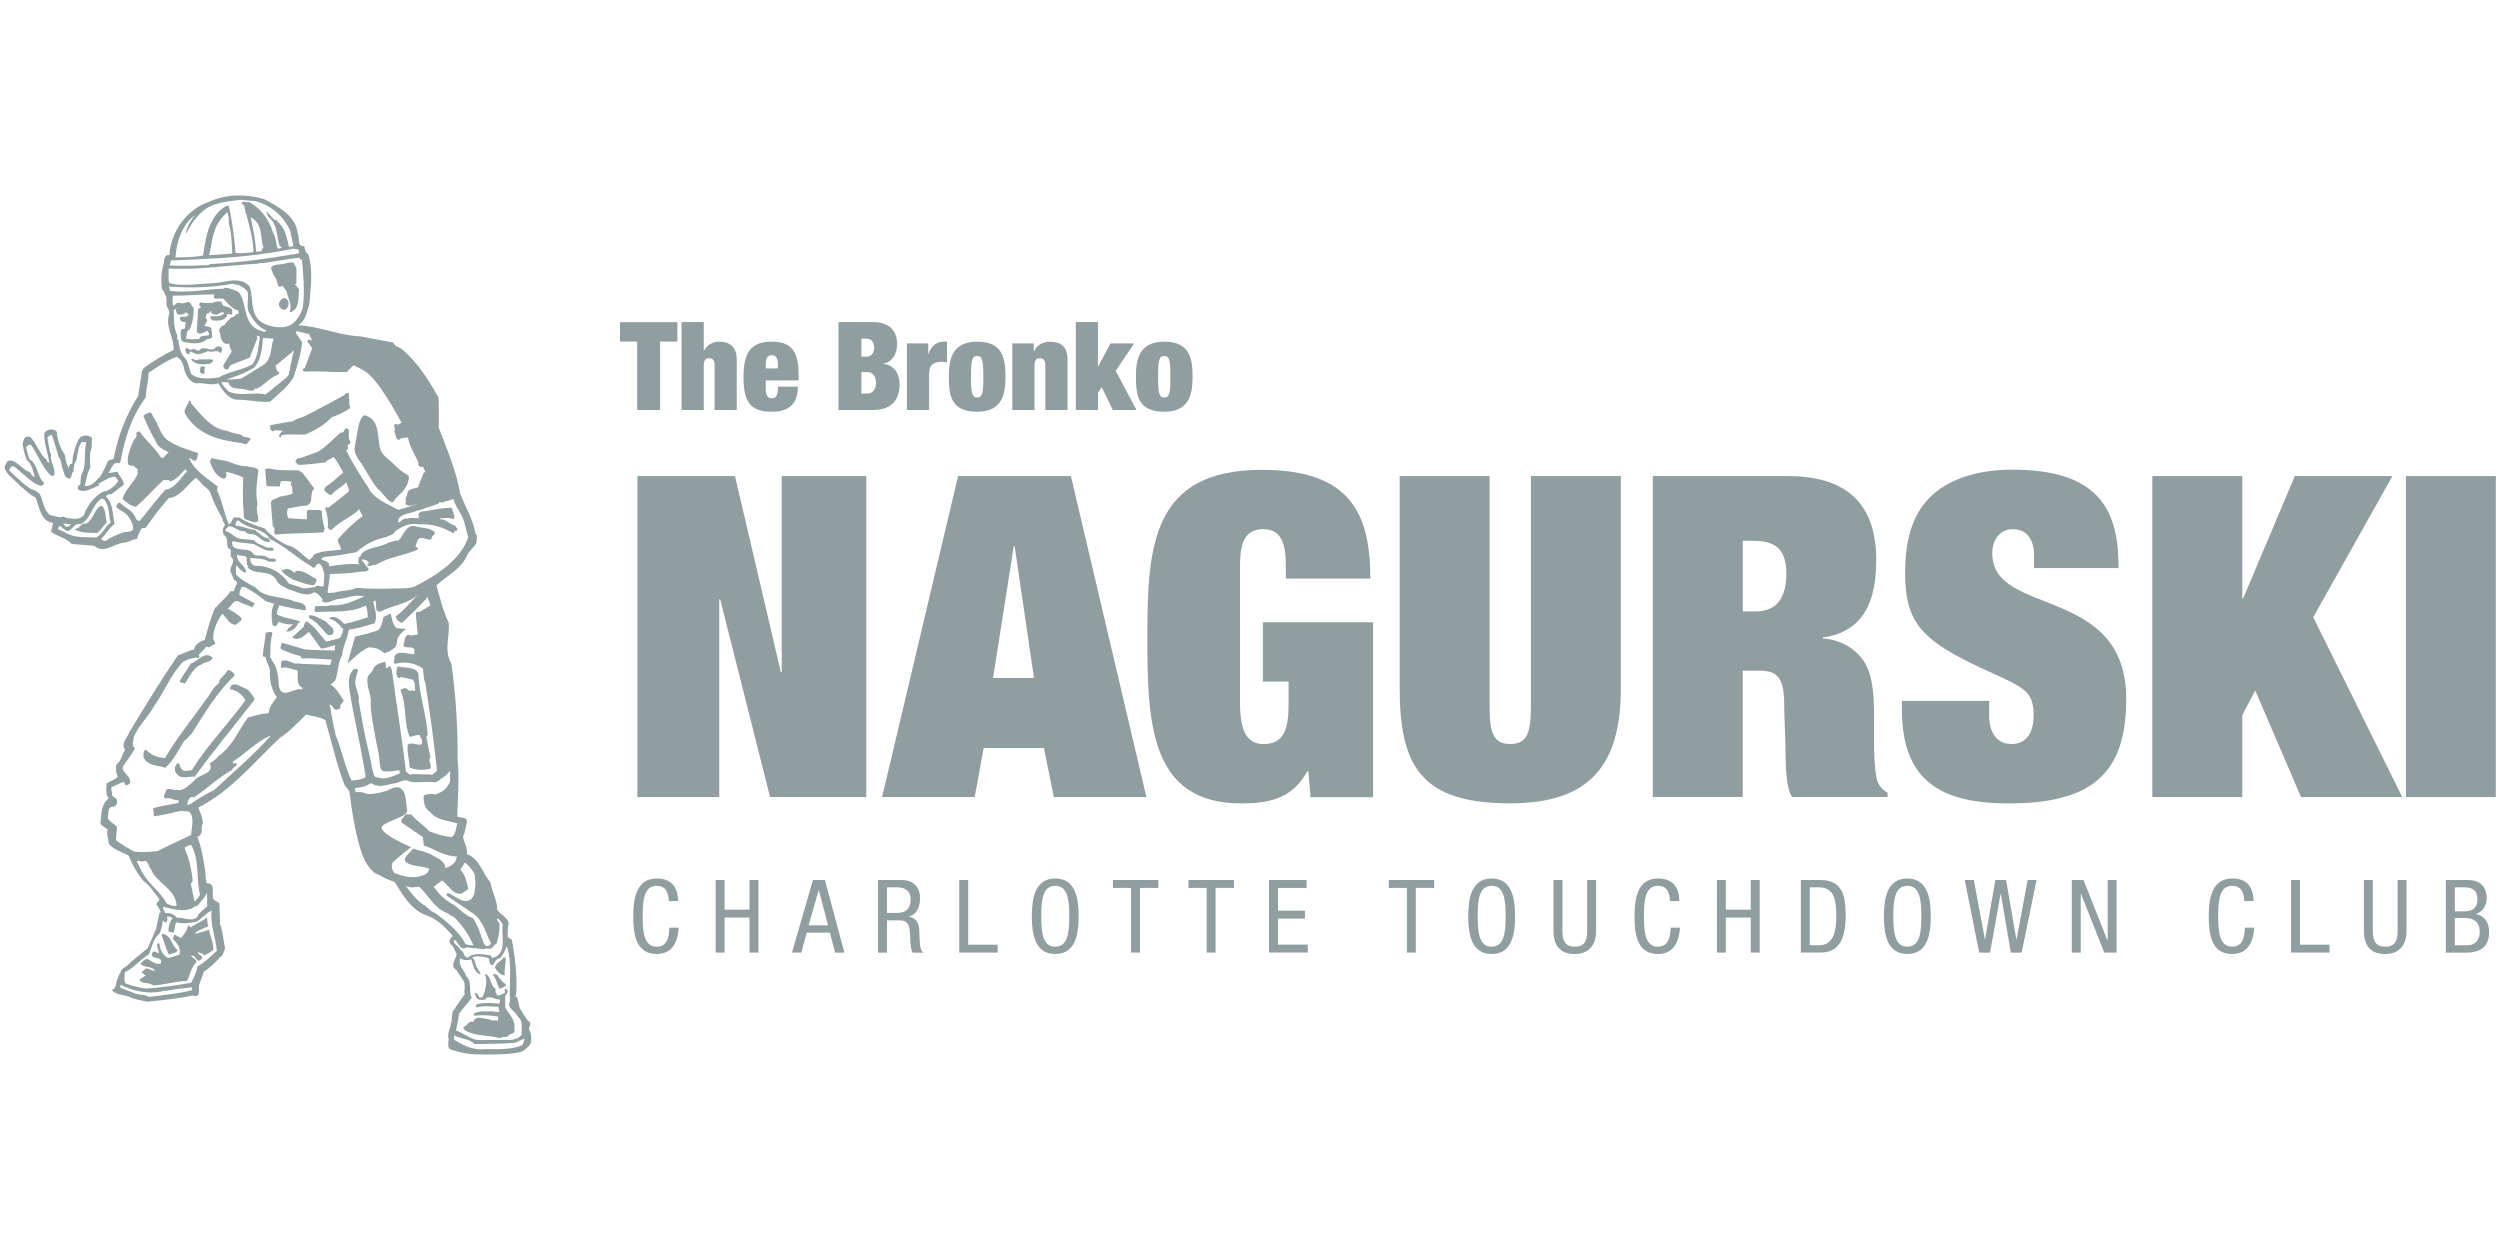 <?xml version="1.0" encoding="UTF-8"?> <svg xmlns="http://www.w3.org/2000/svg" id="Layer_1" viewBox="0 0 300 150"><defs><style>.cls-1{fill:#909ea0;stroke-width:0px;}</style></defs><path class="cls-1" d="m45.48,58.79c.59.5,1.41,1.94,1.79,1.32.37-.63,1.34-1.08,1.69-2.27.35-1.19-.07-.51-1.43-1.88-1.36-1.37-1.9-1.22-2.08-3.09-.17-1.88-.47-2.64-1.63-3.02-.51-.17-.85,1.49-.85,1.49,0,0-.23,1.43-.4,2.29-.17.86.57,1.6.92,2.17.35.56,1.4,2.49,1.99,3Z"></path><path class="cls-1" d="m63.72,124.47s0-.09,0-.14c-.01-.24-.06-.48-.18-.68-.27-.31.45-.9-.16-1.13-.43-.6-.84-1.17-1.13-1.86.12.04-.09-.58-.19-.99-.06-.02-.13-.04-.19-.06.17-.94.12-1.76.07-2.68-.04-1.37-.28-2.78-.51-4.15l-.49-.34c-.05-.56,0-1.18.11-1.73-.26-.65-.95-.97-1.38-1.51,0-1.2-.62-2.13-.82-3.33-.97-1.08-1.25-2.78-2.83-3.39.12-.74-.36-1.37-.46-2.09.29-.57.31-1.18.47-1.76.04-.63-.76-.46-1.16-.65.05-1.94.26-4.85.04-6.75.05-3.46-.21-8.06-.76-11.63-.93-1.56-.13-3.33-.31-4.89-.67-1.39-1.06-3-1.47-4.47,1.3-1.19,2.98-1.96,3.67-3.58.24-.57.91-1,1.15-1.55-.03-.31.2-.92-.16-1.13-.25-1.66-1.23-3.2-1.83-4.8-.43-2.68-1.57-5.25-2.56-7.89.05-1.1,0-2.42,0-3.54-1.17-2.09-2.42-4.11-4.3-5.76-.36-.33-.98-.39-1.14-.88l-3.92-.74c-2.6-.11-4.96-1.22-7.51-1.34.93-.53,1.03-1.61,1.35-2.51.16-2.09.48-4.16-.14-6.05-.38-.07-.33-.61-.49-.93-.92.07-.46-1.05-.78-1.55-.16-2.08-2.45-3.27-4.03-4.1-2.28-.64-4.5-.6-6.56.31-2.73.92-4.63,3.6-4.8,6.42h-.24c-.56.25-.3.91-.53,1.34-.19.72-.25,1.69-.15,2.46-.07.35.41.55.35.86.36.35.16.97.25,1.44.22.31.41.82.25,1.18-.38,1.45.67,2.65.58,4.1-1.25.58-2.47,1.37-3.58,2.16l-.22.39-.45,2.97c-1.45,2.29-2.44,4.82-2.95,7.55l-.65.19c-.23.65-.59,1.24-.9,1.86-.53.5-1.09,1.35-1.91,1.19.22-.73.25-1.55.68-2.19-.07-.63-.08-1.34,0-1.97.22-.25.15-1.36.17-1.66-.45-.24-.82-.3-1.33-.08-.56.59-.98,2.24-.99,2.91,0,.15-.03.46-.29.34-.06.17-.12.35-.18.52-.08-.04-.02-.14-.03-.22-.36-.38-.31-.97-.45-1.46-.44-.45-.93-2.02-.94-2.65-.08-.21-.16-.21-.35-.24-.37-.21-.9.02-1.12.34-.17.92.48,2.66.55,3.51l-.09.09c-.12-.09-.19-.26-.21-.42-.71-.36-1.41-2.35-2.01-2.7-.5-.14-.74.07-.86.86,0,.37.33,1.58.48,1.9.66.49.73,1.38.98,2.03-.31.04-.45-.45-.7-.63-.59-.08-1.43-1.2-2.03-1.29-.6-.18-.67.24-.89.68-.08.8,1.46,1.82,1.89,2.35.66.51,1.06,1.03,1.8,1.35.49,1.1.59,2.88,2.11,3.08l-.24,1.06c.78.56,1.83.72,2.49,1.46l2.71.21c1.15,1.05,2.37-.29,3.57-.37.61-.04.99-.47,1.58-.43-.02-.2.09-.35.13-.54.22-.26.22-.98.83-.76.91-1.22,1.75-2.47,2.84-3.62,1.4-.15,2.23-1.64,3.24-2.44l.62.61c.35.53,1.03.73,1.15,1.33.38,1.03.87,2.03,1.43,2.99-.04.35.32.56.27.82-.31.29-.29.76-.12,1.11.6.38.27,1.03.51,1.6.54.11.26.7.31,1,.67.51-.04,1.13-.06,1.69l.47,1.15c.77.2.03.76.03,1.12-.01.22-.27.28-.43.16-.32.57-.9,1.06-1.37,1.53-.22.13-.24.47-.49.45-.56,1.26-.91,2.58-1.26,3.91-.57.17-1.18.53-1.3,1.16-.64.1-1.34.51-1.93.69-2.02,2.95-3.94,6.11-5.82,9.21-.23.68-1.07,1.35-.5,2.13-.4.57-.43,1.31-1.07,1.77-.08.46-.03,1.01.18,1.44-.39.44-.96.5-1.35.85-.04.65-.11,1.22.26,1.77-.95.67-.86,2.03-.99,2.94.13.41.58.52.86.77-.15.64.12,1.17.16,1.75.58.7,1.57.95,2.36,1.4.43,1.07,1.04,2.13,1.8,3.06.72.48,1.22,1.3,1.72,1.94.49.33-.19.56-.2.87.26.23.38.6.55.89-.05.03-.07.1-.15.08l-.44,1.99-.97,2.26c-.83.71-1.71,1.34-2.56,2.17-.36.2-.68.41-.75.85-.02,0-.05.02-.07.03-.23.58-.44,1.08-.39,1.07-.04.32-.14.8-.55.9.49.67,1.52.53,2.25.9.59.27,1.29.34,1.93.52,1.91-.18,3.83-.39,5.68-.77-.02.08.06.11.12.1.77-.01.35-.97.5-1.35l.56-1.58c.78-.51,1.43-1.16,2-1.8.21-.02.38-.47.54-1.02-.19-.98-.26-1.99-.6-2.91l-.07-2.47c-.15-.2-.46-.26-.66-.44-.43-.6.36-1.98-.86-1.98-.15-.46-.15-.97-.18-1.49-.25-1.37-.42-2.77-.95-4.08.31-.07.39-.3.5-.54.06-.42-.04-.72.16-1.06,0-.7-.34-1.29-.54-1.91,3.98-2.04,6.65-5.42,9.77-8.35,1.28-.87,2.11-1.78,3.16-2.81.77.22,1.63.26,2.31.67.74,2.56,1.33,5.24,2.29,7.75l.59.8c.34,2.51.71,5.17,1.53,7.52.3.84.81,1.71,1.52,2.28.25.12.49.22.72.31.09.08.18.14.27.19.41.21.92.41,1.4.57.93,1.52,1.89,3.21,3.66,3.96,1.38.39,2.45,1.51,3.35,2.56-.31.06-.32.35-.45.56.1.19.1.49.38.55l.5,1.02c-.08.6-.87,1.47-.04,1.91.2.39.57.78.78,1.21.46.4.02,1.59.26,1.64-.51.73-1.03,1.47-1.51,2.19l-.13,1.33h-.05c-.02.63-.52,1.25-.26,1.95-.08.21-.15,1.08.15,1.19,0,0,1.44.56,2.96.61,2.48.08,5.4,0,5.94-.48.53-.47.74-.66.82-.94,0,0-.02,0-.03.01.05-.19.07-.41.08-.63Zm-8.48-20.1l.55-.87c.49.37.83.83,1.14,1.33.05.31.1.68.13,1.04-.06.45.01,1.45-.45,1.94-.86.9-2.05-.39-2.77-.6-.38-.11-.22.28-.22.28,0,0,2.41,1.61,3.22,2.17,1.18.81,1.64,2.88,2.1,3.55-.09.12-.19.23-.33.31-.61.09-.6-.64-.82-1-.22-.81-.56-1.59-1.01-2.34-.98-.26-1.73-1.3-2.61-1.76-.88-.5-1.51-1.16-2.13-2.01l1.01-.75c.83.58,1.27,1.77,2.4,1.57.18-.28.61-.27.73-.62-.16-.79-.34-1.59-.92-2.25Zm-.35-5.57c-.19.52-.17,1.31-.66,1.65-.87-.07-1.86-.35-2.72-.69-.66-.75-1.49-1.21-2.13-2.01l-.68-.04c-.2.31-.67.57-.52.99.84.6,1.73,1.16,2.61,1.78-.03.08-.04.23-.02.16v.1c-.01.09.11.47.07.72,1.32.41,2.52,1.35,3.98,1.31-.03.17-.07.34-.12.49-.29.5-.75.76-1.29.9.04-.87-.95-1.15-1.57-1.57-.71-.39-1.54-.51-2.3-.76-.22.45-1,.85-.97,1.46.69.77,1.96.55,2.9.94.07.21-.12.43-.28.6-1.23.72-2.65.42-3.9-.09-.3-.5-.43-1.02-.04-1.37.99-.88,2.08-1.71,2.08-1.71,0,0-1.44-.61-2.48-1.27-.77-.49-1.32-1-.91-1.33,0,0,0,0,.01,0,.97-.76,3.12-1.08,2.9-1.91-.23-.84.11-3.69-2.31-2.31,0,0-1.87.68-2.67.36-.44-.18-.87-.17-1.18-.13-.05-.17-.1-.33-.09-.5.64-.05,1.36-.21,1.92-.6,1.11.69,1.88.13,3.04,0,.55-.18,1.1-.55,1.63-.17,1,.17,2.15-.07,3.03.09.32-.12.54-.27.7-.45.39-.21.79-.53,1.09-.97.01.45.01.9,0,1.35-.24.49-.65,1.09-1.32,1.33-.19.07-.34.14-.48.2-.36-.18-.78-.01-1.14,0l-.23.13c-.05.81.16,1.59.79,1.97.71.96,2.11,1.01,3.24,1.36Zm.45-37.07s0,.01,0,.02c.06.11.11.21.16.32.02.04.04.08.05.12.06.14.11.28.15.43l.49,1.86c-.97,2.84-4.03,4.69-6.53,5.95-1.07.28-2.23.13-3.24.21-1.25.03-2.4,0-3.62-.1-.81.4-1.87.29-2.75.59-.22-.06-.47.08-.74,0,.07-.81.24-1.51.27-2.25,1.25-.02,2.48-.08,3.65-.27.4-.11.82.13,1.02-.33l-.83-1.06.11-.11c.29.06.61.14.76.44-.09.03-.25.14-.22.28.31.23.68-.11,1.05-.05,1.56-.98,3.39-1.1,5.01-1.83v-.15c-.03-.18-.21-.07-.27-.19l.17-.55c.24-.9,1.02-.33,1.51-.3.38.02.2-.53.57-.57.27-.53-.35-.45-.49-.71l-1.62-.27c-1.17-.48-1.57,1.01-2.18,1.67-.41-.08-.73.15-1.11.2-1.07.65-2.37.48-3.35,1.37.06.24-.21.32-.32.47.03.27-.21.59.14.81-1.23-.14-2.46.05-3.67.23-.01-.08-.02-.16-.04-.24-.01-.54-1.6-.46-.55-.89,1.27-.08,2.59-.34,3.86-.57.97-.9,2.21-1.56,3.56-1.8.25-.22.91-.22,1.07-.69.89-.66,1.77-1.06,2.9-.85,1.4-.09,2.87.33,4.04,1.06.18,0,.12-.21.2-.3.06.02.17.1.22.01.3-.26-.13-.41-.14-.63-.67-.09-1.06-.75-1.75-.74l-.14-.13c.54.03,1.11-.13,1.61.1.05-.02.09-.04.12-.07.02-.01.02-.03.03-.04.13-.18-.12-.43-.06-.64-.26-.17,0-.57-.38-.61-.29,0-.57.03-.85.06-.13.02-.25.04-.38.05-.14.02-.28.04-.42.06-.27.05-.54.09-.81.14-.07.01-.15.02-.22.04-.27.04-.54.08-.81.1-.21.1-.5.34-.27.57-.08.04-.04.14-.06.21-.36.1-.97-.14-1.33.1-.4-.21-.75.31-1.13.46-.07-1.18,1.55-1.02,2.25-1.46.53,0,.97-.36,1.42-.41l1.18-.42c0-.05.02-.08.03-.11,0,0,.01-.01.02-.02.02-.01.03-.03.05-.03,0,0,.02,0,.03,0,.03,0,.06,0,.09,0,0,0,0,0,.01,0,.13.01.27.05.37-.01.01-.02.03-.04.04-.06.39-.04.8-.19,1.15-.33.14.66.58,1.26.92,1.89ZM23.41,25.8c-.41.52-1.03,1.43-1.09,2.17l.04.05c.11-.24.23-.46.35-.67.04-.07.09-.15.13-.22.08-.13.17-.27.26-.4.06-.08.12-.17.18-.25.09-.11.18-.23.27-.34.07-.09.15-.17.23-.26.04-.05.1-.1.14-.14.11-.11.21-.22.33-.33,1.29-1.16,2.97-1.2,4.6-1.43l1.83.16c1.87.5,3.31,1.79,4.12,3.47l.4,1.83c-.09.17-.34.13-.52.19-.25-1.07-.45-2.3-1.38-3.04-.03-.09-.1-.16-.16-.24l-.15.08-.99-1.04c-.08.2.15.41.19.63,1.13.86,1,2.3,1.35,3.48l.3.24-.5.11c-.28-.64-.2-1.41-.61-2.01-.39-1.42-1.44-2.87-2.87-3.61-.43.17-.69-.29-.89.21.56.19.33.87.61,1.3.1.45.22.9.34,1.35.01.05.03.11.04.16.07.29.14.59.2.88.01.05.02.1.03.15.06.29.11.59.15.89,0,.04,0,.08.01.12.04.32.06.64.06.97-.71.07-1.5.2-2.16.08-.03-.58-.09-1.18-.16-1.79-.02-.15-.04-.3-.06-.45-.07-.53-.14-1.07-.23-1.6-.1-.6-.2-1.19-.32-1.75-.27-.23-.62.18-.9.35-.41.34-.73.73-.99,1.16-.02.03-.03.05-.04.08-.1.17-.19.35-.27.53-.03.07-.06.13-.09.2-.06.15-.12.31-.18.47-.02.06-.04.13-.06.19-.07.22-.13.44-.18.66,0,.01,0,.03,0,.04-.05.22-.1.44-.14.66-.01.07-.02.13-.04.2-.03.18-.06.36-.09.55,0,.06-.02.12-.03.18-.03.21-.07.43-.1.64-1.07.21-2.3.22-3.32.23.14-1.95.82-3.96,2.37-5.09Zm4.47,4.62c-.93.07-1.93.18-2.78.19.25-.92.29-1.92.63-2.79.18-.83.82-1.66,1.52-2.36.23.37.22.88.21,1.35.34,1.19.34,2.34.42,3.61Zm3.52-.28c-.22.02-.42.1-.66.05-.08-1.31-.36-2.75-.66-4.11,1.34.64,1.18,2.12,1.44,3.35.29.28-.19.45-.12.71Zm-10.89,1.12c.94-.04,1.87-.07,2.8-.12.14,0,.29-.01.43-.02.95-.05,1.9-.1,2.85-.16.11,0,.22-.02.33-.02,1.93-.14,3.85-.34,5.75-.64.86-.14,1.73-.29,2.58-.47.22.12.7,0,.61.41v.17c-.9.15-1.79.29-2.69.43-.76.12-1.53.23-2.29.33-.23.03-.45.06-.68.08-.6.07-1.2.14-1.8.2-.25.02-.5.05-.74.07-.82.07-1.64.13-2.46.17l-.2.13c-1.54.02-3,.14-4.65.03l.18-.58Zm-.33.97c.53.02,1.05.02,1.57.02.06,0,.11,0,.17,0,.08,0,.16,0,.24,0,.08,0,.17,0,.25,0,.3,0,.61-.02.91-.03.15,0,.3-.02.46-.02.12,0,.23-.01.35-.02.56-.03,1.11-.08,1.66-.12.07,0,.13-.01.2-.02.18-.02.36-.03.54-.05.41-.04.82-.07,1.23-.11.13-.01.25-.02.38-.03.04,0,.09,0,.13-.01.04,0,.09,0,.13-.01.46-.04.91-.08,1.38-.11.39-.03.78-.06,1.18-.08.17-.13.58-.04.79-.09.6-.09,1.21-.19,1.81-.29.78-.13,1.57-.25,2.37-.34,0,.14.14.29.3.24.18,1.77.36,3.81.11,5.78-.18.53-.44,1.07-.81,1.5-.06.07-.12.12-.18.18-.04.03-.07.07-.1.1-.1.09-.21.17-.33.24,0,0,0,0-.01,0-.24.14-.52.24-.83.29-1.08.09-2.23-.15-3.03-.85-1.02-1.07-.66-2.74-1.08-4.01-.08-.09-.17-.17-.26-.25-.04-.03-.07-.05-.11-.08-.02-.02-.04-.03-.07-.05-.12-.08-.25-.15-.38-.2-.02,0-.05-.02-.07-.03-.28-.09-.57-.13-.87-.13-.03,0-.05,0-.08,0-.04,0-.09,0-.13,0-.1,0-.21.01-.31.03-.03,0-.06,0-.09.01-.07,0-.15.02-.22.03-.04,0-.08.01-.12.02-.22.03-.43.07-.65.11,0,0,0,0,0,0,0,0,0,0,0,0-.14.03-.28.05-.41.07-.02,0-.04,0-.07,0-.03,0-.06,0-.09.01-.02,0-.05,0-.07.01-.21.03-.42.05-.62.05-.7.03-1.37.1-2.04.15-.03,0-.05,0-.08,0-.17.01-.35.02-.52.03-.08,0-.17,0-.25,0-.15,0-.3,0-.44,0-.09,0-.17,0-.26,0-.16,0-.32-.02-.48-.03-.08,0-.15-.01-.23-.02-.24-.03-.48-.07-.72-.12-.21-.54-.02-1.23-.12-1.79Zm7.34,13.94c.47.68,1.42.35,2.09.62.33.05.69.2.96-.03l-.04-.17.24.06c.94-.38,1.53-1.31,2.5-1.65.11-.04.32-.2.2-.35-.3-.06-.31-.49-.42-.74l2.24-1.87c-.28.95-.44,1.99-.64,2.91l-.21.3-2.56,2.08c-1.51-.33-3.09.29-4.49-.37-.31-.47-.67-.58-.81-1.12.31.11.9-.16.94.32Zm-.33-.64c1.16-.38,2.3-.78,3.37-1.46v-.12s.09,0,.09,0c.71-.94.81-2.22.91-3.39l1.27.08c-.39,1.11-.16,2.55-1.35,3.23l-2.52,1.55c-.58.09-1.16.13-1.77.11Zm-6.91-11.15c2.4.21,5.35.12,7.71-.34.2.2.57.02.77.24.36.19.74.37.96.77.19.88-.23,1.65.17,2.46.46.88,1.12,1.78,2.09,2.15-.26.34-.65-.02-.97-.06-1.9-.88-1.33-3.16-2.35-4.54-.53-.27-1.07-.5-1.71-.54l-.1.12c-2.11.06-4.12.52-6.28.28-.34,0-.2-.34-.29-.55Zm.5,2.36c-.07-.45-.14-.85,0-1.26,1.57.02,3.32-.17,4.93-.15l-.04.39s.08.08.14.11h.97c.59.55,1.09,1.32,1.8,1.41l.07.41c-.4-.04-.51.5-.85.4-.29.31-.68.61-.84.94-.23.08-.47.22-.59.42-.01.02-.03.05-.03.07,0,.02-.01.05-.02.07,0,.02-.01.04-.01.07,0,.03,0,.06,0,.09,0,.02,0,.04,0,.06.01.05.04.11.07.16.1.49.17,1.11.7,1.33h.46c-.07.35.2.61.26.95l-1.01,1.63c0,.19.09.33.24.47.4.18.47-.3.62-.49l2.31-.9.93-2.35c.04-.14-.18-.23-.06-.31l.36.15c-.2,1.18-.2,2.44-.94,3.34-1.02.56-2.23.74-3.32,1.21-.08.03-.16.07-.24.1-.15.07-.31.15-.45.24-1,.12-2.48.3-3.3-.43-.29-.7-.3-1.54-.93-2.11-.41-.58-.55-1.26-.61-1.96-.34-.13,0-.34-.14-.6-.48-.99-.36-1.98-.42-3.02.16-.02.31-.11.43-.24l.04.05c-.4.05-.1.4-.09.62.29.3.71.09,1.01-.02v-.14c.15.12.54.16.32.42-.3.4-1.28-.22-.87.62.17.12.4.21.63.13-.13.26,0,.65-.2.87-.2-.09-.45.1-.44.33.1.52-.19,1.2.58,1.25.88.16,1.8.3,2.55-.33.25-.11.64-.05.68-.41-.17-.38.14-1.03-.49-1.15-.05,0-.09,0-.12,0-.03,0-.06-.02-.09-.03,0,0,0,0-.01,0-.01,0-.02,0-.03-.01.01,0,.02,0,.03.01l-.24-.04c.07-.31.58-.63.15-.94.11-.18-.03-.61.35-.55.12-.09.15-.32.34-.29-.18.32.3.38.53.44.37,0,.57-.48,1.02-.22-.42.64-1.22.28-1.72.44.1.22.15.41.42.48.65,0,1.28.05,1.6-.54,0-.06.04-.17-.03-.22.15-.04.4-.07.51.08.26-.08.12-.35.18-.53-.2-.65-1.3-.23-1.28-1.06-.33-.05-.67,0-1.01.05v.12s-.5-.03-.5-.03c.02,0,.05,0,.07-.01-.03,0-.05,0-.08.01-.01,0-.02,0-.03,0-.05,0-.1.01-.15.02-.05,0-.11,0-.16,0-.05,0-.09,0-.13,0-.06,0-.13,0-.19-.01-.04,0-.07,0-.11-.01-.1-.02-.19-.04-.29-.08-.12.18-.16.32-.03.5h.14c-.08.04-.06.13-.06.19-.14-.02-.28.12-.3.25l-.16,2.59c.38.58.87-.04,1.3-.06.04.06.08.12.11.17,0,0,0,0,0,.01.02.03.03.07.04.1,0,.01,0,.03.01.04,0,.05,0,.1,0,.15,0,0,0,0,0,0,0,0,0,.01,0,.02-.41.16-1.02-.09-1.18.47-.61-.04-1.06.14-1.61-.1.09-.12.11-.31.13-.5h0s-.05,0-.05,0c.02,0,.03,0,.05-.01.03-.26.06-.5.3-.47.42-.81.56-1.81.53-2.7-.37-.21-.28-.82-.89-.63-.27.17-.63.12-.96.03-.28.06-.37.29-.63.41Zm-14.74,25.09c-.83-.59-.84-1.7-1.27-2.55-.29-.25-.56-.49-.94-.54-.81-.41-2.02-1.63-2.71-2.28.02-.28.22-.39.4-.55.99.51,2.25,2.22,3.49,2.4.12-.15.31-.15.25-.39-.86-.8-.64-2.12-1.71-2.82-.11-.21-.39-1.22-.42-1.45.18-.11.36-.43.61-.23.7.91,1.42,2.88,2.41,3.67l.32-.03c.31-.85-.51-1.57-.34-2.49-.19-.38-.4-1.7-.44-2.12.19-.02.26-.31.53-.25.24.57.62,2.02.81,2.61.39.4.27,1.03.52,1.51.15.46.19,1.1.81,1.12.33-.18.12-.65.45-.83.03-.45.05-1.07.37-1.41.12-.62.23-1.79.65-2.18l.53.06c-.36,1.27.09,2.73-.6,3.9-.11.43-.08.76-.12,1.2-.12.06-.27.05-.28.22-.04.2-.02.4.2.45.88.26,1.52-.34,2.21-.53.21-.05-.03-.22.1-.3.59-.29,1.18-.78,1.89-.82.2.07.31.36.43.51-.42.66-1.06,1.18-1.87,1.31-1.08.65-1.83,1.61-2.25,2.78-.51.67-1.37.44-2.13.35-.12-.05-.2-.18-.36-.15-.44.17-1.02-.09-1.51-.19Zm2.51,1.09c-.25.22-.56.51-.84.09l-.12-.15c.33-.1.6.11.96.06Zm3.04,1.58c-1.29-.08-2.71.11-3.83-.64l-.81-.36c.06-.14.11-.27.17-.39.44.14.63.64,1.12.6.51-.26.75-1,1.42-.8,1.34-.68,1.32-2.31,2.54-3.08l.27.06c.69.8.54,1.88.8,2.83-.74.55-.89,1.25-1.68,1.78Zm14.43-5.61c.15-.16-.06-.33.13-.49-1.24-.99-2.81-1.88-3.47-3.43.32.02.44.4.8.31.24-.23.2-.61.3-.91-1.16-.4-2.42-.72-3.46-1.42-1.1-.61-1.23-1.94-1.9-2.9-.18-.17-.11-.5-.41-.55-.28.06-.55.18-.81.4.47,1.19,1.09,2.35,1.72,3.51.38.41.86.63,1.32.87-.33.18-.62,1-.99.53-.64-1.06-1.8-2-2.48-3.01-.2-.09-.29.11-.43.14.14.37-.05.62-.29.88-.37.86-.81,1.8-.71,2.77.13.49.84.13.88.5.07.1.47.21.26.42l.06.31c-.45,1.11-1.54,1.9-1.83,3.06.45.4.97.82,1.59.95,1.18-1.01,2.21-2.21,3.33-3.24.26.14.62-.19.72.18.81-.12,1.31-.95,1.9-1.45l.21.25c-.78.73-1.42,2.04-2.63,2.2-1.08,1.21-2.01,2.47-3.03,3.71-.53.11-.47-.42-.69-.66-.4-.71-1.24-.91-1.67-1.5-.33-.08-.35.3-.52.47.39.49,1.25.68,1.52,1.26.32.45.6.92.52,1.51-.28.33-.8.22-1.17.33-.74.28-1.5.56-2.14,1.04-.22-.11-.45-.01-.49-.31.61-.51.93-1.3,1.59-1.74-.27-1.09-.11-2.4-1.04-3.32.11-.18.34-.31.61-.23l1.54-1.16c0-.59-.53-1-.77-1.57l-1.11.17c.44-.44.49-1.45,1.35-1.18.24-.33.21-.76.31-1.15.55-2.5,1.36-4.75,2.84-6.75.06-1.02.34-2.12.37-2.97,1.08-.73,2.15-1.45,3.33-1.91.59.24.9,1.06.97,1.72.25.61.65,1.38,1.43,1.47.87-.13,1.75.32,2.62-.01.46.79,1.17,1.86,2.18,1.97,1.25-.03,2.82.36,4.03.25,1.09-1.02,2.17-1.79,2.85-3.01.4-1.34.87-2.66.99-4.13l-.75-1.13.09-.21c.5.11,1.01.24,1.52.37.05.17.2.44.34.76-.14-.03-.27-.07-.41-.1-.1.07-.17.16-.15.3l.21.18.36.56-.9,2.4c-.11-.04-.21.1-.23.17,0,.14.13.21.26.23,1.56-.12,3.37.1,5.02.04l.8-.81c.5.22,1,.47,1.46.77,1.16.75,2.8,3.32,4.31,6.12-.14.1-.3.18-.46.24-.14-.12-.34-.13-.42.07-.08.24.27.47,0,.67.22.35.09,1.11.67,1.07.17-.36.66-.16.99-.3.17,1.11.82,2.05,1.28,3.08-.15.18.01.37.15.46.14.03.26.02.37-.02.1.23.2.44.29.65-.09.02-.18.05-.24.15-.15.57-.5,1.06-.61,1.66-.43.24-1.09.09-1.32.68.04.39-.38.66-.16,1.02-.09.09-.05.21-.07.32.36.43,1,.08,1.47.04l-2.34.67c-1.24-.71-2.94-1.3-3.56-2.64-.89-1.33-1.93-2.96-2.67-4.5.46-.17-.09-.63.37-.74.35-.21-.08-.5-.05-.76-.15-.38.29-1.13-.39-1.14-.19.16-.2.62-.58.49-.93.78-1.75,1.73-2.78,2.35-.83.23-1.58.65-2.43.78-.09.14-.27.23-.22.44l.35.33c1.1-.03,2.17-.19,3.25-.3.2-.35.65-.39.95-.66.54.55.75,1.26,1.18,1.86-.67.55-1.37,1.28-2.13,1.72-.07.09-.06.23-.19.3.14.35.52.61.84.72.49-.61,1.36-1.02,1.84-1.55.09.36.38.83.3,1.09-.84.68-1.6,1.33-2.47,1.96-.02.06-.12-.12-.22-.06l-.15.13c.28.73.39,1.56.32,2.33.15.15.19.29.45.26.98-1.06,2.41-1.53,3.32-2.48.13.27.21.54.42.79-1.12.86-2.16,1.84-3.02,2.86.06.41.4.88.42,1.19-.47.07-1.03.11-1.59.16-.59.07-1.19.2-1.66.43,0,0,0,0,0,0,0,0,0,0,0,.01,0,0,0,0,0,.01-.04.12-.13.23-.23.34,0,0,0,0,0,0-.06.05-.12.11-.17.16-.05.05-.1.09-.14.14-.06-.03-.11-.07-.16-.11-.87-.6-1.44-1.47-2.54-1.67-1.01-.51-1.93-1.13-2.68-2-1-.35-2.13-.7-3.01-1.3l-.69-.04c-.21.24-.23.56-.46.78-.04.04-.1.04-.15.04-.6-1.34-.72-2.67-1.37-3.98Zm2.09,7.9v.02c-.13,0-.21-.22,0-.02Zm-.19-1.25c0-.25-.15-.35-.01-.59.79.17,1.89.24,2.6.35.71.38,1.49.96,2.3.76.12-.58-.64-.21-.93-.42-.42-.24-1.04-.33-1.37-.8-.71-.14-1.34-.08-2.01-.26-.51-.31-.85-.67-1.42-.85-.11-.27.28-.43.4-.6.7.07,1.19.72,1.94.62.24.45.86.28,1.21.43.56.31,1.01,1.01,1.76.82.09-.23-.11-.24-.17-.41-.51.02-1.01-.5-1.47-.85-.13-.27-.39-.09-.63-.23-.6-.13-1.21-.41-1.81-.42-.13-.23.07-.41.12-.61.32-.07.43.27.68.35,1.11.71,2.57.62,3.29,1.86,1.68.77,3.31,2.33,5,3.29.34.44.48-.2.76-.34l-.04-.05c.57.08.64.8.8,1.25l-.09,1.52c-.31.1-.75-.28-1.01.08l-1.35.18-1.8-.59c-.94-1.38-2.41-2.18-4.06-2.13-.43-.1-.58-.47-.59-.84v-.09c.7.07,1.59,0,2.19.4.3-.03.75.2.92-.12-.13-.44-.59-.07-.94-.29-.51-.5-1.13-.1-1.73-.42-.56-.98-1.81-.27-2.51-.99Zm-11.06,38.73l-.46-.93c.33-.15.63.19.93-.04.5.01.46.68.77.99.69,1.72,3,2.37,3.09,4.4-.41.12-.82-.11-1.18-.26-.79-1.52-2.45-2.51-3.15-4.17Zm6.16,14.56c-1.67.43-3.43.58-5.17.8-.55-.36-1.19-.18-1.76-.46l-1.67-.65.07-.35c1.42.77,3.4,1.18,5.07.76l-.04-.05c.22.07.35.02.59-.01.89-.19,1.89-.27,2.93-.39l-.02.35Zm2.38-9.61c-.22,1.74.48,3.18.62,4.87-.71.69-1.46,1.4-2.32,1.88-.12.71-.43,1.32-.76,1.96-1.81.33-3.52.55-5.38.7-.92-.09-1.74-.35-2.54-.63-.08-.44-.15-.91-.01-1.35.94-.38,1.9-1.61,2.85-2.11.37-.83.52-1.93,1.25-2.47.29-.49.31-1.1.47-1.66.09.1.13.41.35.24.23-.13.17-.47.09-.66.18.01.51-.03.68.18-.3.39-.47.95-.51,1.52.18.26.38.1.58.27.26-.37.18-.89.37-1.28.82.18,1.67.1,2.43-.07.71-.41,1.15-1.03,1.84-1.36Zm-.56-2.13c0,.56.01,1.12.02,1.69-.41.38-.81.63-1.12,1.05l.04.05c-.54.9-1.82.15-2.54.25-.33-.38-.9-.68-1.41-.53-.03-.27-.39-.49-.22-.78,1.23.31,2.77.76,3.83-.08h.22c.37-.51.96-1.02,1.17-1.65Zm-.84.21c-.09.37-.44.67-.66.89l-.46-2.22c.21.03.19-.27.24-.34-.13-1.31-.46-2.67-.99-3.91.26-.11.5-.33.8-.34,1.03,1.74.6,4.03,1.06,5.92Zm1.72-12.51c-.97.45-2.04,1.12-2.9,1.73l-.37.07c.09-.45.21-1.1.87-.93,1.57-1.07,2.84-2.33,4.53-3.26-.01-.31.81-.51.47-.86l-.37.1c-.01-.08.04-.17-.03-.22,1.52-.99,2.87-2.42,4.48-3.13l.04.05c-2.03,2.28-4.59,4.46-6.71,6.44Zm9.76-15.15c-.57-.1-1.11-.61-1.73-.29.04.22-.15.61.08.81.6-.2,1.27.19,1.88.3.1.72-.23,1.71.56,2.08v.19c-.99-.25-2.47,1.28-2.8-.4-.08-1.04-.13-2.12-.75-2.95-.04-.19-.19-.32-.29-.47.03-.99-.02-2.02.27-2.89-.2-.42-.51-.02-.82-.14-.04.99-.31,1.92-.35,2.85.08.04.15.13.27.09l.05-.03c.11.53.35,1.03.55,1.54-.09,1.24.13,2.37.82,3.33-.37.54-.91,1.11-.94,1.78l-.11.16c-.83.03-1.61.26-2.33.5l-.05-.05c-1.18,1.54-1.81,3.45-3.55,4.66-.28.34-.67.72-1.08.87.64,1.34-1.31,1.27-1.87,2.12-.65.5-1.2,1.28-2.1,1.08-.39.07-.86-.27-1.25.02.01.36-.57.76-.06,1.02.64-.19,1.02.32,1.56.19l-.02.35c-.96.19-2.05.33-3.03.62.03.33.06.66.08.98,1.06-.14,2.23-.42,3.25-.66l1.02.11c.66.78.2,2.05.2,2.79-1.35.65-2.68,1.23-4.04,1.94-.92.08-2.01.16-2.82.05-.74-.43-1.51-.87-2.17-1.37l.14-1.56c-.32-.45-.88-.58-1.13-1.11.17-.41-.11-1.36.67-1.34.44-.1.51-.5.44-.86-.17-.32-.78-.34-.56-.8-.1-.21-.13-.44-.1-.69.52-.17,1.03-.56,1.53-.62.06.08,0,.38.25.37.17.01.34-.09.43-.24.26-.9-1.12-1.23-.8-2.05.49-.67,1.04-1.4,1.43-2.15-.48-.26-.17-.91-.16-1.31.56-1.41,1.74-2.39,2.45-3.75,1.24-1.71,1.97-3.72,3.46-5.29.56-.29,1.2-.58,1.87-.46.15-.1.07-.29.02-.36l.92-1.02c.4.32.66-.27,1.04-.26.06-.28-.23-.45-.23-.73.02-1.07.48-2.07,1.09-2.93.53.44.85,1.34,1.63,1.31.23-.31.92-.47.6-.9-.5-.42-1.03-.76-1.58-1.04.5-.3.69-1.12,1.28-.86.52.31,1.16.4,1.67.72l.3-.48-1.83-1c-.05-.3.12-.68.28-.98l.38.02c.83.5,1.71.99,2.43,1.67l1.08.34c-.44.72-.33,1.77-.2,2.54.11.1.26.19.41.12l.35-.52c.42.25,1.14.37,1.74.32-.36.25-.72.52-.83.87.55.08,1.44-.66,1.29-.95.08-.02.16-.05.23-.09.08-.04.04-.14.06-.21-.91-.27-1.88-.39-2.72-.8-.04-.42.13-.75.29-1.1,1.17.27,1.91.46,3.1.59.12-.15.07-.28.03-.45-.3-.56-1.14-.47-1.6-.72-1.45-.54-3.4-.3-4.38-1.56-.8-.45-1.72-.88-2.34-1.54,0-.15-.02-.32-.03-.48,0-.01,0-.03,0-.04,0-.08,0-.16,0-.23,0-.04,0-.08,0-.11,0-.09.02-.17.04-.23,0-.01,0-.03,0-.04,0,0,0,0,0,0,0,0,0-.01,0-.02.02.02.04.04.05.06h0c.05.05.1.11.14.16,0,.01.02.02.03.03.25.28.49.55.87.67.27-.23-.1-.46-.15-.68-.33-.42-1-.87-.82-1.53.3.36,1.37-.12,1.11.74,0-.03.01-.05.02-.07,0,.03,0,.05-.01.08,0,0,0,0,0,0,0,0,0,0,0,0,0,0,0,.01,0,.02.02.02.03.05.03.07,0,.01,0,.03,0,.04,0,.02,0,.05,0,.07,0,.02,0,.04,0,.06,0,.03,0,.06,0,.09,0,.02,0,.05,0,.07,0,.01,0,.03,0,.04.03.07.07.13.12.19.03.01.07.02.12.03.02,0,.01,0,0,0-.01,0-.03.02-.06.04-.04.03-.08.08-.05.14,1.14,1,2.36.11,3.37,1.37.23.68.95.9,1.49,1.21,1.02.27,2.05,1.01,3.11.36.42.1.72.54,1,.82-.07.07-.06.18-.06.26.63.43,1.31-.23,2-.27,1.03-.08,1.89-.6,3.06-.31-1.23.5-2.52,1.21-3.98,1.05-.55.18-1.2.08-1.8.12-.28.08-.09.37-.22.51l.18.2c2.04-.14,4.31.15,5.98-.8.22.4.23.95.25,1.44-.91.27-1.85.6-2.83.78-.45-.53-1.17-1.11-1.83-.68.57.2,1.18.58,1.49,1.12l.1.11s.08-.05.12-.07c.02.47-.18.86-.4,1.22l-1.64.43c-.72-.79-1.35-1.79-2.3-2.41-.19-.01-.27.2-.34.34-.05.11-.06.19-.04.27-.38.33-1.05,1-1.39,1.28.69.53,1.4-.16,2-.65.48.67,1,1.36,1.45,1.99.62,0,1.12-.29,1.69-.39l-.04.63c-1.2-.04-2.59-.03-3.59-.13l-2.75-.8c-.09.23-.29.62-.05.8.73.34,1.5.6,2.3.81.02.13.08.25.21.29,1.11-.1,2.33.08,3.49.12.03.25-.09.45-.18.66-1.3-.13-2.87-.07-4.18-.21Zm4.77,8.48c0-.26-.11-.58-.18-.77l-.51-2.81c.46.11.35.61.84.64.15-.1.39-.07.46-.28-.14-.37.3-.54.39-.83-.42-.69-.97-1.6-1.73-2.03.36.21.45-.3.67-.32.43-.95.31-2.19.88-3.08.05-1.11.67-2.02.78-3.07,1.07-.15,2.08-.48,3.08-.76.43-.8.03-1.77-.16-2.6.1-.02.17-.1.25-.16.31.41-.22,1.46.65,1.33,1.49-.78,3.27-.87,4.59-2.08-.9.8-1.7,1.9-2.79,2.69.1.38.45.68.78.76.85-.85,1.92-1.81,2.74-2.74l.04.05.25-.44c.15.34.26.69.37,1.04l-1.24.74c-.18,0-.35.04-.52.11.03.78.18,1.77.25,2.66-.41-.07-.8.23-1.15-.02-.54.23-.39.86-.59,1.3.28.45.75.06,1.13.33.29.05.18.37.19.6v.12c-.78.03-2-.56-2.41.3.17.29-.27.68.12.86,1.08-.35,2.45-.08,3.32.56.09.55.04,1.17.27,1.66.56,3.41,1.03,7.05,1.43,10.6l-.54.47-2.47-.06c-.24.25-.39-.13-.6-.18l-.12-.15c-.5-4.13-1.14-8.01-1.7-12.17-.13-.15-.03-.47-.39-.43-.02.08-.18.13-.06.21-.08,0-.15-.03-.23-.05l-.1-.7s-1.17.12-1.44.85-.75.5-.72,1.51c.04,1.01.5,1.63.41,2.62-.09.99.7,4.84.93,5.96.22,1.12.04,2.1.65,2.2.49.08,1.48-.08,1.84-.14.03.12.05.25.09.37-.83.31-1.73.87-2.65.5-.61.03-.5-.64-.68-.99-.24-1.55-.74-3.26-1.03-4.85l-.62-3.44c.06-.21.06-.43-.05-.72-.12-.33-.22-.77-.34-1.19-.05-.52.18-1.14.34-1.67-.11-.27-.31-.13-.5-.12-.65.5-.65,1.51-.56,2.3.57,3.73,1.45,7.09,1.97,10.64-.45.3-1.03.37-1.69.42-.87-1.78-1.16-3.75-1.96-5.57Zm11.96,21.43c-.58-.15-.9-.74-1.46-1.02-.9-.66-1.44-1.38-2.07-2.27.55.38,1.06.17,1.64.15,1.12,1.05,1.87,2.68,3.36,3.16.26.14.46.38.76.45,1.06,1,1.83,2.19,2.37,3.41-.26.01-.65,0-.95-.15-.72-1.49-2.45-2.84-3.64-3.72Zm2.33,3.23c.44.2.71,1.47,1.42.9l2.11.22c.24-.17.61,0,.89-.08.19-.15.33-.33.46-.51,0,0,.01,0,.02-.01.12.1.22-.21.29-.62.2-.59.23-1.25.2-1.84-.08-.21-.38-.41-.25-.64.36.16.37.41.66.71-.25,1.4.6,3.53-1.22,4.04-.19-.03-.17-.33-.39-.33-.84-.13-1.68-.27-2.46.16v.09c-.67.21-.49-.78-1.06-.87-.01-.55-1-.64-.66-1.21Zm.53,8.89c.44-.64,1.08-1.27,1.54-1.96-.41-.69.08-1.86-.63-2.54-.24-.7-1.07-1.34-.74-2.2.32.33.93.26,1.33.17.19.63.28,1.46,1.04,1.8.17-.22-.24-.49-.29-.73-.41-.38-.13-1.03-.69-1.29.47-.28,1.32-.12,1.97.03.19.28.07.94.56.84.23-.34.37-.8.88-.8.32-.46.59-.94.78-1.47.69,2.04.24,4.52.38,6.69-.42.81.73,1.16.94,1.81.69.46.4,1.38.46,2.13-.26.4-.77.57-1.22.64l-4.01.02c-.97-.11-1.72-.85-2.65-1.14.12-.72.3-1.3.36-2Zm7.54,3.77c-1.33.57-2.92.44-4.44.46-1.43.15-2.58-.48-3.67-1.12v-.54c.74.45,1.91.4,2.42,1.05,1.66-.04,3.42-.02,4.85-.15.36-.1.76-.4,1.18-.5-.05.24-.16.63-.34.82Z"></path><path class="cls-1" d="m12.08,60.69c-.85.54-.84,1.68-1.78,2.15-.47-.14-.64.37-1,.56-.34.03-.33.11-.33.11.79.53,1.78.39,2.68.45.55-.37.66-.86,1.17-1.25-.18-.66-.08-1.42-.56-1.98l-.19-.04Z"></path><path class="cls-1" d="m35.1,69.49s-.01.03-.02.05c.1.03.21.06.31.09.03.01.06.03.08.04,0,0,0,0,.01-.01.72.23,1.43.56,2.19.56.12-.12.32-.51.37-.66-.71-.4-1.78-1.28-2.59-1.01,0,.05-.03.13-.06.22-.52-.43-1.19-.84-1.43-.1l.13-.3c-.13.04-.2-.02-.31.11.27.4.82.76,1.32,1.02Z"></path><path class="cls-1" d="m25.71,41.87c-.25.12-.45.07-.7,0-.35-.08-.85-.18-1.06.15-.35.24-.57-.33-.86-.1-.28.14-.49-.09-.74-.18-.17.13-.06.21-.1.4.13.16.18.45.47.34l.07-.31c.32.05.63.36,1.03.34.42-.08.8-.22,1.17-.38.51.29,1.06-.31,1.47.26.13-.1.15-.29.2-.42,0-.61-.79-.44-.95-.1Z"></path><path class="cls-1" d="m23.78,43.14c-.29.25-.53-.17-.81-.05v.09c.54.67,1.48.57,2.27.45.09-.12.39-.18.3-.48-.6-.07-1.22,0-1.76-.01Z"></path><path class="cls-1" d="m24.14,43.97c-.15.15-.1.38-.16.56.05.17.19.32.39.33.4,0,.01-.46.22-.7.05-.28-.29-.16-.45-.2Z"></path><path class="cls-1" d="m27.24,56.63c.68.17,1.34.38,1.94.66-.05,1.33-.05,2.7.03,3.93.11.27-.09.88.22,1.09.55.11,1.16.63,1.55.19.05-.74-.34-1.31-.07-2.01-.3-1.42-.06-2.72.1-4.08-.22-.34-.92-.32-1.39-.47-1.17.05-1.97-.63-3.09-.73-.41-.12-.7-.07-1.09-.25-.2.08-.11.24-.25.39.25.82.68,1.72,1.54,2.07.18.15.26-.12.41-.15-.07-.14.19-.27-.01-.33.02-.11-.05-.25.1-.3Z"></path><path class="cls-1" d="m33.59,58.37c-.03-.24.07-.41.12-.63.45,0,.87-.06,1.29.08l-.12.32c.27.34.18.65.21,1.08-.46.27-1.12.26-1.54.39-.32.2-.96.3-1.05.65.08.97.15,2.01.24,2.93.53.23-.2.9.45.96,1.69-.21,3.7-.1,5.63-.28.12-.1-.03-.36.17-.39-.25-.68-.36-1.4-.38-2.17-.42-.24-.89-.02-1.37-.13-.68-.13-.3.74-.44,1.14l-2.21-.13c-.16-.35-.18-.79-.06-1.17.74-.13,1.5-.3,2.23-.36.97-.22.3-1.5.96-2.04-.55-.61-.94-1.38-1.54-1.97-.07-.08-.27-.05-.26-.2-.88-.04-2.1.04-3.12-.14-.41-.06-.63-.18-.98-.01.06.67.11,1.34.16,2.03l1.61.05Z"></path><path class="cls-1" d="m32.69,51.75c.11.04.21-.03.23-.12.36.03.69.05,1.02.06-.21.17-.38.38-.49.66.08.1.17.09.27.15v-.21c.19-.22,1.68-.14,2.89-.14,1.2-.5,2.38-1.19,3.18-2.07.75-.28,1.5-.6,2.18-1.07v-.04s.06-.19.06-.19c-.27-.26.03-.73-.18-1.03l.03-.5c-.3-.36-.51.25-.75.26-1.21.66-2.42,1.34-3.64,1.96-.27.14-.55.28-.82.41-.47.3-1.09.28-1.48.67-.33.03-.65.09-.97.15-.6.1-1.2.22-1.8.32.01.08,0,.17,0,.25,0,.16.03.32.27.48Z"></path><path class="cls-1" d="m27.86,53.01c.24.05.5.07.75.1.31.04.61.09.85.21.11-.03.18-.08.24-.15.14-.14.21-.33.39-.48-.07-.09-.17-.14-.28-.18-.3-.09-.7-.03-.89-.35-.09-.02-.18-.03-.27-.05-.48-.09-.97-.2-1.4-.41-1-.1-1.8-.65-2.53-1.33-.61-.58-1.16-1.26-1.71-1.88-.14-.12-.02-.47-.34-.38-.08.55-.72,1-.46,1.54.82,1.42,2.03,2.27,3.41,2.78.71.26,1.46.45,2.24.56Z"></path><path class="cls-1" d="m39.27,76.15c.22.11.56.08.69-.1.3-.7-.5-.98-.87-1.48-.64-.26-1.22-.76-1.94-.74-.22.11-.01.2-.02.36.85.41,1.49,1.21,2.13,1.96Z"></path><path class="cls-1" d="m22.19,82.04c.53-.78.95-1.94,2.04-2.33.39-.36,1.08-.18,1.28-.78-.94-.9-1.74.45-2.62.69-.4.72-.93,1.39-1.33,2.11.16.3.39.16.62.3Z"></path><path class="cls-1" d="m23.03,87.99c1.51-2.39,3.02-4.93,5.12-6.93-.07-.39-.48-.57-.79-.72-.21.52-.74.85-1.04,1.32.02.38-.39.6-.61.82-1.84,2.89-4.21,5.54-5.91,8.49-.86-.05-1.72-.36-2.33-1.04-.27.23-.29.65-.23.98.48,1.02,1.69.89,2.59,1.23,1.01-.89,1.59-2.14,2.28-3.26.36-.2.61-.58.92-.89Z"></path><path class="cls-1" d="m47.96,81.39l.14-.16,1.42.32c.39.36.2.92.31,1.38l-.45-.09c-.25.22-.51-.2-.79-.3-.14.2-.53.03-.52.35.77,1.72.35,3.83,1.1,5.55.38-.1.82-.25,1.15-.25l.27.5c.39,1.4-1.16.1-1.66.7-.12.97.22,1.77.21,2.7.76.34,1.68.36,2.5.15.22-.45-.33-.99.02-1.35l-.49-2.4.15-.35c-.17-2.51-1.04-4.81-1.12-7.33-.36-.81-1.55-.62-2.39-.83l-.13.06c-.09.35-.29,1.23.29,1.35Z"></path><path class="cls-1" d="m29.48,82.62c-.55-.14-1.12-.71-1.67-.41-.04.17-.36.34-.13.52.79.11,1.39.61,1.76,1.32-1.96,2.71-4.48,5.3-6.3,8.16-.09.35-.59.21-.88.3-.51-.03-.66-.43-.73-.85-.32-.25-.35.23-.53.32,0,.28-.1.52.14.77.49.87,1.45.37,2.23.45,2.3-3.17,4.77-6.15,7.13-9.18l.02-.26c-.3-.39-.55-.9-1.03-1.13Z"></path><path class="cls-1" d="m21.31,114.01c-.77-.53-.72-1.84-1.86-1.95l-.06.14c.29.78.51,1.62.87,2.34.38-.13.89-.16,1.06-.53Z"></path><path class="cls-1" d="m60.58,117.04c-.12-.66.18-1.39.08-2.11l-.22-.06c-.29.5-.95.67-1.05,1.24.25.44.69.94,1.19.93Z"></path><path class="cls-1" d="m60.92,124.35c.21-.34,1.09-.26.79-.88.22-1.04-.63-1.72-1.09-2.58v-1.38c.16-.16.26-.34.31-.55.01-.19-.19-.29-.35-.3-.13.04.17.4-.08.54-.29.03-.49.37-.84.21-.13-.23-.29-.45-.15-.72-.73-.42-.51-1.43-1.22-1.81l-.1.12c.21.26.11.61.17.91-.1.63-.18,1.33-.51,1.8-.13-.04-.36.06-.36-.11-.12-.21-.26-.53-.53-.44.08.28.19.65.46.79.34-.01.8.2.98-.25.65-.15,1.07.27,1.6.24-.04.17.06.38-.13.49-1-.08-1.72-.15-2.62.06-.12.07-.24.33-.02.4.78-.23,1.7-.11,2.58-.08l.11.64c-.16-.02-.61,0-.78-.09-.74.05-1.61-.13-2.27.27-.04.11,0,.25.11.27.97-.16,1.81-.03,2.81.08l-.03.5c-.35-.05-.75.03-1.05-.16-.57-.03-1.66-.57-1.9.29-.6-.16-.72.5-1.19.64-.04.12.04.22.08.31,1.26.85,2.87.6,4.35,1.03.21-.3.64-.02.89-.21Z"></path><path class="cls-1" d="m22.69,111.02l-.15.11c-.1.57-.48,1.03-.82,1.43l-.76-.4c-.13.1-.15.32-.22.48.46.53,1.08,1.15.76,1.93-.47.11-.95.38-1.4.37-.65-.43-.91-1-.97-1.72-.08,0-.21-.04-.27.03-.07.41.24.76.17,1.13-.13,0-.22-.11-.33-.16-.12-.08-.36-.05-.42.12-.36.72.74.45,1.02.87-.01.18.13.3-.07.44-.5.09-1.05-.27-1.44-.54-.47-.14-.65.35-.96.51.45.56,1.36.25,1.74.82-.22.14-.49-.11-.72-.17-.42-.21-.59.21-.86.43l.49.35c-.23.14-.45.35-.71.44-.02.64,1.16.32,1.62.77,1.36-.1,2.7-.5,4.03-.55.41-.69.49-1.65,1.16-2.26-.03-.37-.42-.49-.66-.71.4-.26.51.29.8.48.2.18.36-.07.52-.19.1-.41-.41-.44-.56-.75.29-.01.61.15.86.36.36-.18.79-.43,1.06-.65.04-.88-.4-1.64-.51-2.44-.49.25-1.09.28-1.6.52l-.07-.1c.42-.38,1.06-.6,1.6-.83-.21-.31-.07-.77-.21-1.05-.56.52-1.29.74-1.91,1.19-.13-.04-.18-.17-.21-.28Z"></path><path class="cls-1" d="m60.7,118.07c-.48-.17-.66-.63-.99-1.01-.13-.15-.49-.32-.54-.03.45.48.46,1.1.76,1.62.31-.15.79-.15.77-.57Z"></path><path class="cls-1" d="m34.14,35.75c-.41.13-.68.42-.66.86.06.31.3.53.62.58.36-.1.51-.45.54-.77.02-.36-.22-.53-.5-.67Z"></path><path class="cls-1" d="m33.44,34.37c.14.12.3,0,.42-.11l.55.72c.08.83.78,1.57.31,2.47h.17s.05-.02.08-.03c1.03-.46.8-1.78.92-2.71-.21-.17-.23-.43-.51-.53l.19-.17v-1.79c-.11-.29-.2-.51-.39-.74-.32.04-.66.02-.93.13-.02,0-.04.01-.06.02-.57.18-1.32-.02-1.68.5.12.43.31.92.62,1.33.12.3.15.63.31.92Z"></path><path class="cls-1" d="m46.62,78.21c.94-.49.98-.72,1.04-1.37.06-.65,1.07-1.38,1.07-1.38,0,0-.37-.03-.98-.06-.62-.03-.85-1.78-.85-1.78l-.88.41s-.21,1.24-.58,1.53c-.37.3-2.83.83-2.83.83l-.92,3.25s2.05-2.04,2.74-1.96c1.86.19,1.25,1.01,2.19.52Z"></path><path class="cls-1" d="m76.47,40.99h-2.07v-2.33h6.88v2.33h-2.07v8.21h-2.75v-8.21Z"></path><path class="cls-1" d="m81.79,38.65h2.66v3.44h.03c.44-.84,1.2-1.09,1.85-1.09,1.09,0,2.08.5,2.08,2.17v6.03h-2.66v-5.27c0-.66-.18-.95-.65-.95s-.65.28-.65.95v5.27h-2.66v-10.55Z"></path><path class="cls-1" d="m91.89,45.66v1.05c0,.86.35,1.08.72,1.08.47,0,.75-.3.75-1.39h2.39c-.03,1.94-.93,3.01-3.13,3.01-2.57,0-3.4-1.15-3.4-4.2s1-4.21,3.4-4.21c2.13,0,3.21.95,3.21,3.84v.81h-3.94Zm1.46-1.8c0-.84-.18-1.23-.74-1.23s-.72.38-.72,1.23v.35h1.46v-.35Z"></path><path class="cls-1" d="m100.62,38.65h4.15c1.96,0,2.88,1.05,2.88,2.63,0,1.12-.49,2.13-1.65,2.36v.03c1.39.13,1.95,1.31,1.95,2.41,0,1.83-.89,3.12-3.18,3.12h-4.15v-10.55Zm2.75,4.14h.66c.56,0,.87-.5.87-1.06,0-.59-.31-1.09-.87-1.09h-.66v2.16Zm0,4.43h.77c.5,0,.98-.44.98-1.3,0-.81-.47-1.27-.98-1.27h-.77v2.57Z"></path><path class="cls-1" d="m108.82,41.21h2.57v1.27h.03c.3-.96,1-1.48,1.79-1.48h.43v2.48c-.24-.04-.44-.06-.66-.06-.95,0-1.49.37-1.49,1.42v4.36h-2.66v-7.99Z"></path><path class="cls-1" d="m117.26,49.41c-3.12,0-3.4-1.91-3.4-4.21,0-2.1.4-4.2,3.4-4.2s3.4,1.91,3.4,4.21c0,2.1-.4,4.2-3.4,4.2Zm0-1.71c.61,0,.74-.47.74-2.48s-.13-2.5-.74-2.5-.74.47-.74,2.5.15,2.48.74,2.48Z"></path><path class="cls-1" d="m121.48,41.21h2.57v.98h.03c.34-.78,1.02-1.18,1.94-1.18,1.17,0,2.08.46,2.08,2.17v6.03h-2.66v-5.27c0-.66-.18-.95-.65-.95s-.65.28-.65.95v5.27h-2.66v-7.99Z"></path><path class="cls-1" d="m129.09,38.65h2.66v5.32h.03l1.48-2.76h2.84l-2.22,3.29,2.5,4.7h-2.84l-1.34-2.75-.44.69v2.05h-2.66v-10.55Z"></path><path class="cls-1" d="m139.71,49.41c-3.12,0-3.4-1.91-3.4-4.21,0-2.1.4-4.2,3.4-4.2s3.4,1.91,3.4,4.21c0,2.1-.4,4.2-3.4,4.2Zm0-1.71c.61,0,.74-.47.74-2.48s-.13-2.5-.74-2.5-.74.47-.74,2.5.15,2.48.74,2.48Z"></path><path class="cls-1" d="m81.45,111.32c-.1,1.65-.74,3.16-2.65,3.16-2.48,0-2.81-2.33-2.81-4.53s.4-4.53,2.81-4.53c1.78,0,2.53,1,2.57,2.71h-1.12c-.02-.99-.34-1.83-1.45-1.83-1.49,0-1.68,1.64-1.68,3.65s.19,3.65,1.68,3.65c1.31,0,1.49-1.22,1.53-2.28h1.12Z"></path><path class="cls-1" d="m91.01,114.31h-1.07v-4.2h-2.99v4.2h-1.07v-8.71h1.07v3.56h2.99v-3.56h1.07v8.71Z"></path><path class="cls-1" d="m97.55,105.6h1.44l2.34,8.71h-1.12l-.62-2.39h-2.78l-.65,2.39h-1.12l2.51-8.71Zm-.52,5.44h2.34l-1.11-4.21h-.02l-1.21,4.21Z"></path><path class="cls-1" d="m105.36,105.6h2.82c1.37,0,2.23.8,2.23,2.18,0,.95-.33,1.95-1.34,2.2v.03c.76.09,1.18.71,1.23,1.45l.07,1.49c.05.96.21,1.21.46,1.37h-1.29c-.18-.18-.27-.83-.29-1.26l-.07-1.35c-.09-1.2-.74-1.27-1.29-1.27h-1.45v3.88h-1.07v-8.71Zm1.07,3.95h1.06c.63,0,1.79,0,1.79-1.68,0-.85-.57-1.39-1.57-1.39h-1.28v3.07Z"></path><path class="cls-1" d="m115.11,105.6h1.07v7.76h3.54v.95h-4.61v-8.71Z"></path><path class="cls-1" d="m129.44,109.95c0,2.2-.4,4.53-2.81,4.53s-2.81-2.33-2.81-4.53.4-4.53,2.81-4.53,2.81,2.33,2.81,4.53Zm-4.49,0c0,2.01.19,3.65,1.68,3.65s1.68-1.63,1.68-3.65-.19-3.65-1.68-3.65-1.68,1.64-1.68,3.65Z"></path><path class="cls-1" d="m136.8,114.31h-1.07v-7.76h-2.18v-.95h5.45v.95h-2.2v7.76Z"></path><path class="cls-1" d="m145.87,114.31h-1.07v-7.76h-2.18v-.95h5.45v.95h-2.2v7.76Z"></path><path class="cls-1" d="m152.29,105.6h4.5v.95h-3.43v2.73h3.23v.95h-3.23v3.12h3.57v.95h-4.65v-8.71Z"></path><path class="cls-1" d="m169.9,114.31h-1.07v-7.76h-2.18v-.95h5.45v.95h-2.2v7.76Z"></path><path class="cls-1" d="m181.81,109.95c0,2.2-.4,4.53-2.81,4.53s-2.81-2.33-2.81-4.53.4-4.53,2.81-4.53,2.81,2.33,2.81,4.53Zm-4.49,0c0,2.01.2,3.65,1.68,3.65s1.68-1.63,1.68-3.65-.19-3.65-1.68-3.65-1.68,1.64-1.68,3.65Z"></path><path class="cls-1" d="m186.42,105.6h1.07v6.12c0,1.28.41,1.88,1.48,1.88,1.15,0,1.49-.66,1.49-1.88v-6.12h1.07v6.12c0,1.67-.85,2.76-2.56,2.76s-2.55-.96-2.55-2.76v-6.12Z"></path><path class="cls-1" d="m201.6,111.32c-.1,1.65-.74,3.16-2.65,3.16-2.48,0-2.81-2.33-2.81-4.53s.4-4.53,2.81-4.53c1.78,0,2.53,1,2.57,2.71h-1.12c-.03-.99-.34-1.83-1.45-1.83-1.49,0-1.68,1.64-1.68,3.65s.2,3.65,1.68,3.65c1.31,0,1.49-1.22,1.53-2.28h1.12Z"></path><path class="cls-1" d="m211.16,114.31h-1.07v-4.2h-2.99v4.2h-1.07v-8.71h1.07v3.56h2.99v-3.56h1.07v8.71Z"></path><path class="cls-1" d="m216.1,105.6h2.33c2.71,0,3.05,1.95,3.05,4.35,0,2.2-.55,4.35-2.94,4.35h-2.44v-8.71Zm1.07,7.83h1.12c1.85,0,2.06-1.9,2.06-3.46,0-1.68-.11-3.49-2.06-3.49h-1.12v6.95Z"></path><path class="cls-1" d="m231.69,109.95c0,2.2-.4,4.53-2.81,4.53s-2.81-2.33-2.81-4.53.4-4.53,2.81-4.53,2.81,2.33,2.81,4.53Zm-4.49,0c0,2.01.2,3.65,1.68,3.65s1.68-1.63,1.68-3.65-.19-3.65-1.68-3.65-1.68,1.64-1.68,3.65Z"></path><path class="cls-1" d="m235.79,105.6h1.07l1.33,7.12h.02l1.23-7.12h1.29l1.23,7.12h.03l1.33-7.12h1.07l-1.79,8.71h-1.3l-1.2-7.05h-.03l-1.26,7.05h-1.31l-1.73-8.71Z"></path><path class="cls-1" d="m248.63,105.6h1.39l2.88,7.27h.02v-7.27h1.07v8.71h-1.48l-2.79-7.05h-.03v7.05h-1.07v-8.71Z"></path><path class="cls-1" d="m270.51,111.32c-.1,1.65-.74,3.16-2.65,3.16-2.48,0-2.81-2.33-2.81-4.53s.4-4.53,2.81-4.53c1.78,0,2.53,1,2.57,2.71h-1.12c-.03-.99-.34-1.83-1.45-1.83-1.49,0-1.68,1.64-1.68,3.65s.2,3.65,1.68,3.65c1.31,0,1.49-1.22,1.53-2.28h1.12Z"></path><path class="cls-1" d="m274.93,105.6h1.07v7.76h3.54v.95h-4.61v-8.71Z"></path><path class="cls-1" d="m283.67,105.6h1.07v6.12c0,1.28.41,1.88,1.48,1.88,1.15,0,1.49-.66,1.49-1.88v-6.12h1.07v6.12c0,1.67-.85,2.76-2.56,2.76s-2.55-.96-2.55-2.76v-6.12Z"></path><path class="cls-1" d="m293.51,105.6h2.67c1.14,0,2.23.54,2.23,2.23,0,.79-.48,1.59-1.27,1.82v.03c1.07.26,1.55,1.07,1.55,2.15,0,1.77-1,2.49-2.82,2.49h-2.37v-8.71Zm1.07,3.76h1.23c.45,0,1.48-.11,1.48-1.45,0-.9-.45-1.43-1.5-1.43h-1.21v2.88Zm0,4.07h1.46c1.14,0,1.53-.77,1.53-1.61,0-1.2-.77-1.66-1.71-1.66h-1.28v3.27Z"></path><path class="cls-1" d="m93.81,57.13h10.14v38.52h-11.54l-5.99-23.74h-.11v23.74h-9.82v-38.52h11.71l5.5,23.52h.11v-23.52Z"></path><path class="cls-1" d="m125.27,89.77h-7.23l-1.08,5.88h-11.11l9.12-38.52h13.54l9.06,38.52h-11.11l-1.19-5.88Zm-3.51-24.22h-.11l-2.48,15.81h4.91l-2.32-15.81Z"></path><path class="cls-1" d="m151.55,74.67h13.22v20.99h-7.5l-.27-3.13h-.11c-1.83,3.4-4.8,3.88-7.93,3.88-10.95,0-11.28-9.6-11.28-19.96,0-11,.59-20.07,13.76-20.07,10.68,0,13,5.34,13,13.05h-10.14v-1.56c0-2.86-.65-4.37-2.75-4.37-2.59,0-2.75,2.43-2.75,4.75v15.86c0,2.37.22,5.18,2.81,5.18s3.02-2,3.02-4.86v-2.64h-3.08v-7.12Z"></path><path class="cls-1" d="m183.71,57.13h10.79v25.46c0,9.22-3.72,13.81-13.27,13.81-10.52,0-13.27-4.26-13.27-13.81v-25.46h10.79v27.51c0,3.29.43,4.64,2.48,4.64s2.48-1.35,2.48-4.64v-27.51Z"></path><path class="cls-1" d="m198.34,57.13h16.18c7.45,0,10.63,3.67,10.63,10.09s-2.64,8.74-6.42,9.28v.11c2.16.16,4.1,1.24,5.13,3.07.97,1.73,1.03,4.32,1.03,6.58v3.18c0,2.16.22,3.99.49,4.53.27.54.65.92,1.13,1.13v.54h-11.44c-.7-.86-.81-3.67-.81-5.56s-.16-3.83-.16-5.72c0-3.29-1.08-3.88-2.97-3.88h-2v15.16h-10.79v-38.52Zm10.79,16.24h1.56c1.78,0,3.67-.81,3.67-4.53,0-3.18-1.56-3.94-3.99-3.94h-1.24v8.47Z"></path><path class="cls-1" d="m244.09,66.63c0-1.62-.7-3.13-2.54-3.13-1.62,0-2.48,1.35-2.48,2.91,0,7.66,16.08,3.72,16.08,17.48,0,8.96-4.15,12.52-14.13,12.52-8.25,0-12.79-2.81-12.79-11.28v-1.03h10.47v1.78c0,1.89.81,3.4,2.7,3.4,2,0,2.64-1.73,2.64-3.4,0-2.48-.92-3.02-2.32-3.83-1.46-.81-3.4-1.56-5.34-2.54-5.83-2.91-7.77-5.02-7.77-10.74,0-5.34,1.62-8.25,4.1-10.04,1.83-1.29,4.59-2.37,8.79-2.37,10.9,0,12.73,5.39,12.73,11.81h-10.14v-1.56Z"></path><path class="cls-1" d="m275.38,57.13h11.71l-9.5,16.94,10.68,21.58h-12.14l-5.5-12.79-1.56,2.97v9.82h-10.79v-38.52h10.79v14.67h.11l6.2-14.67Z"></path><path class="cls-1" d="m288.71,57.13h10.79v38.52h-10.79v-38.52Z"></path></svg> 